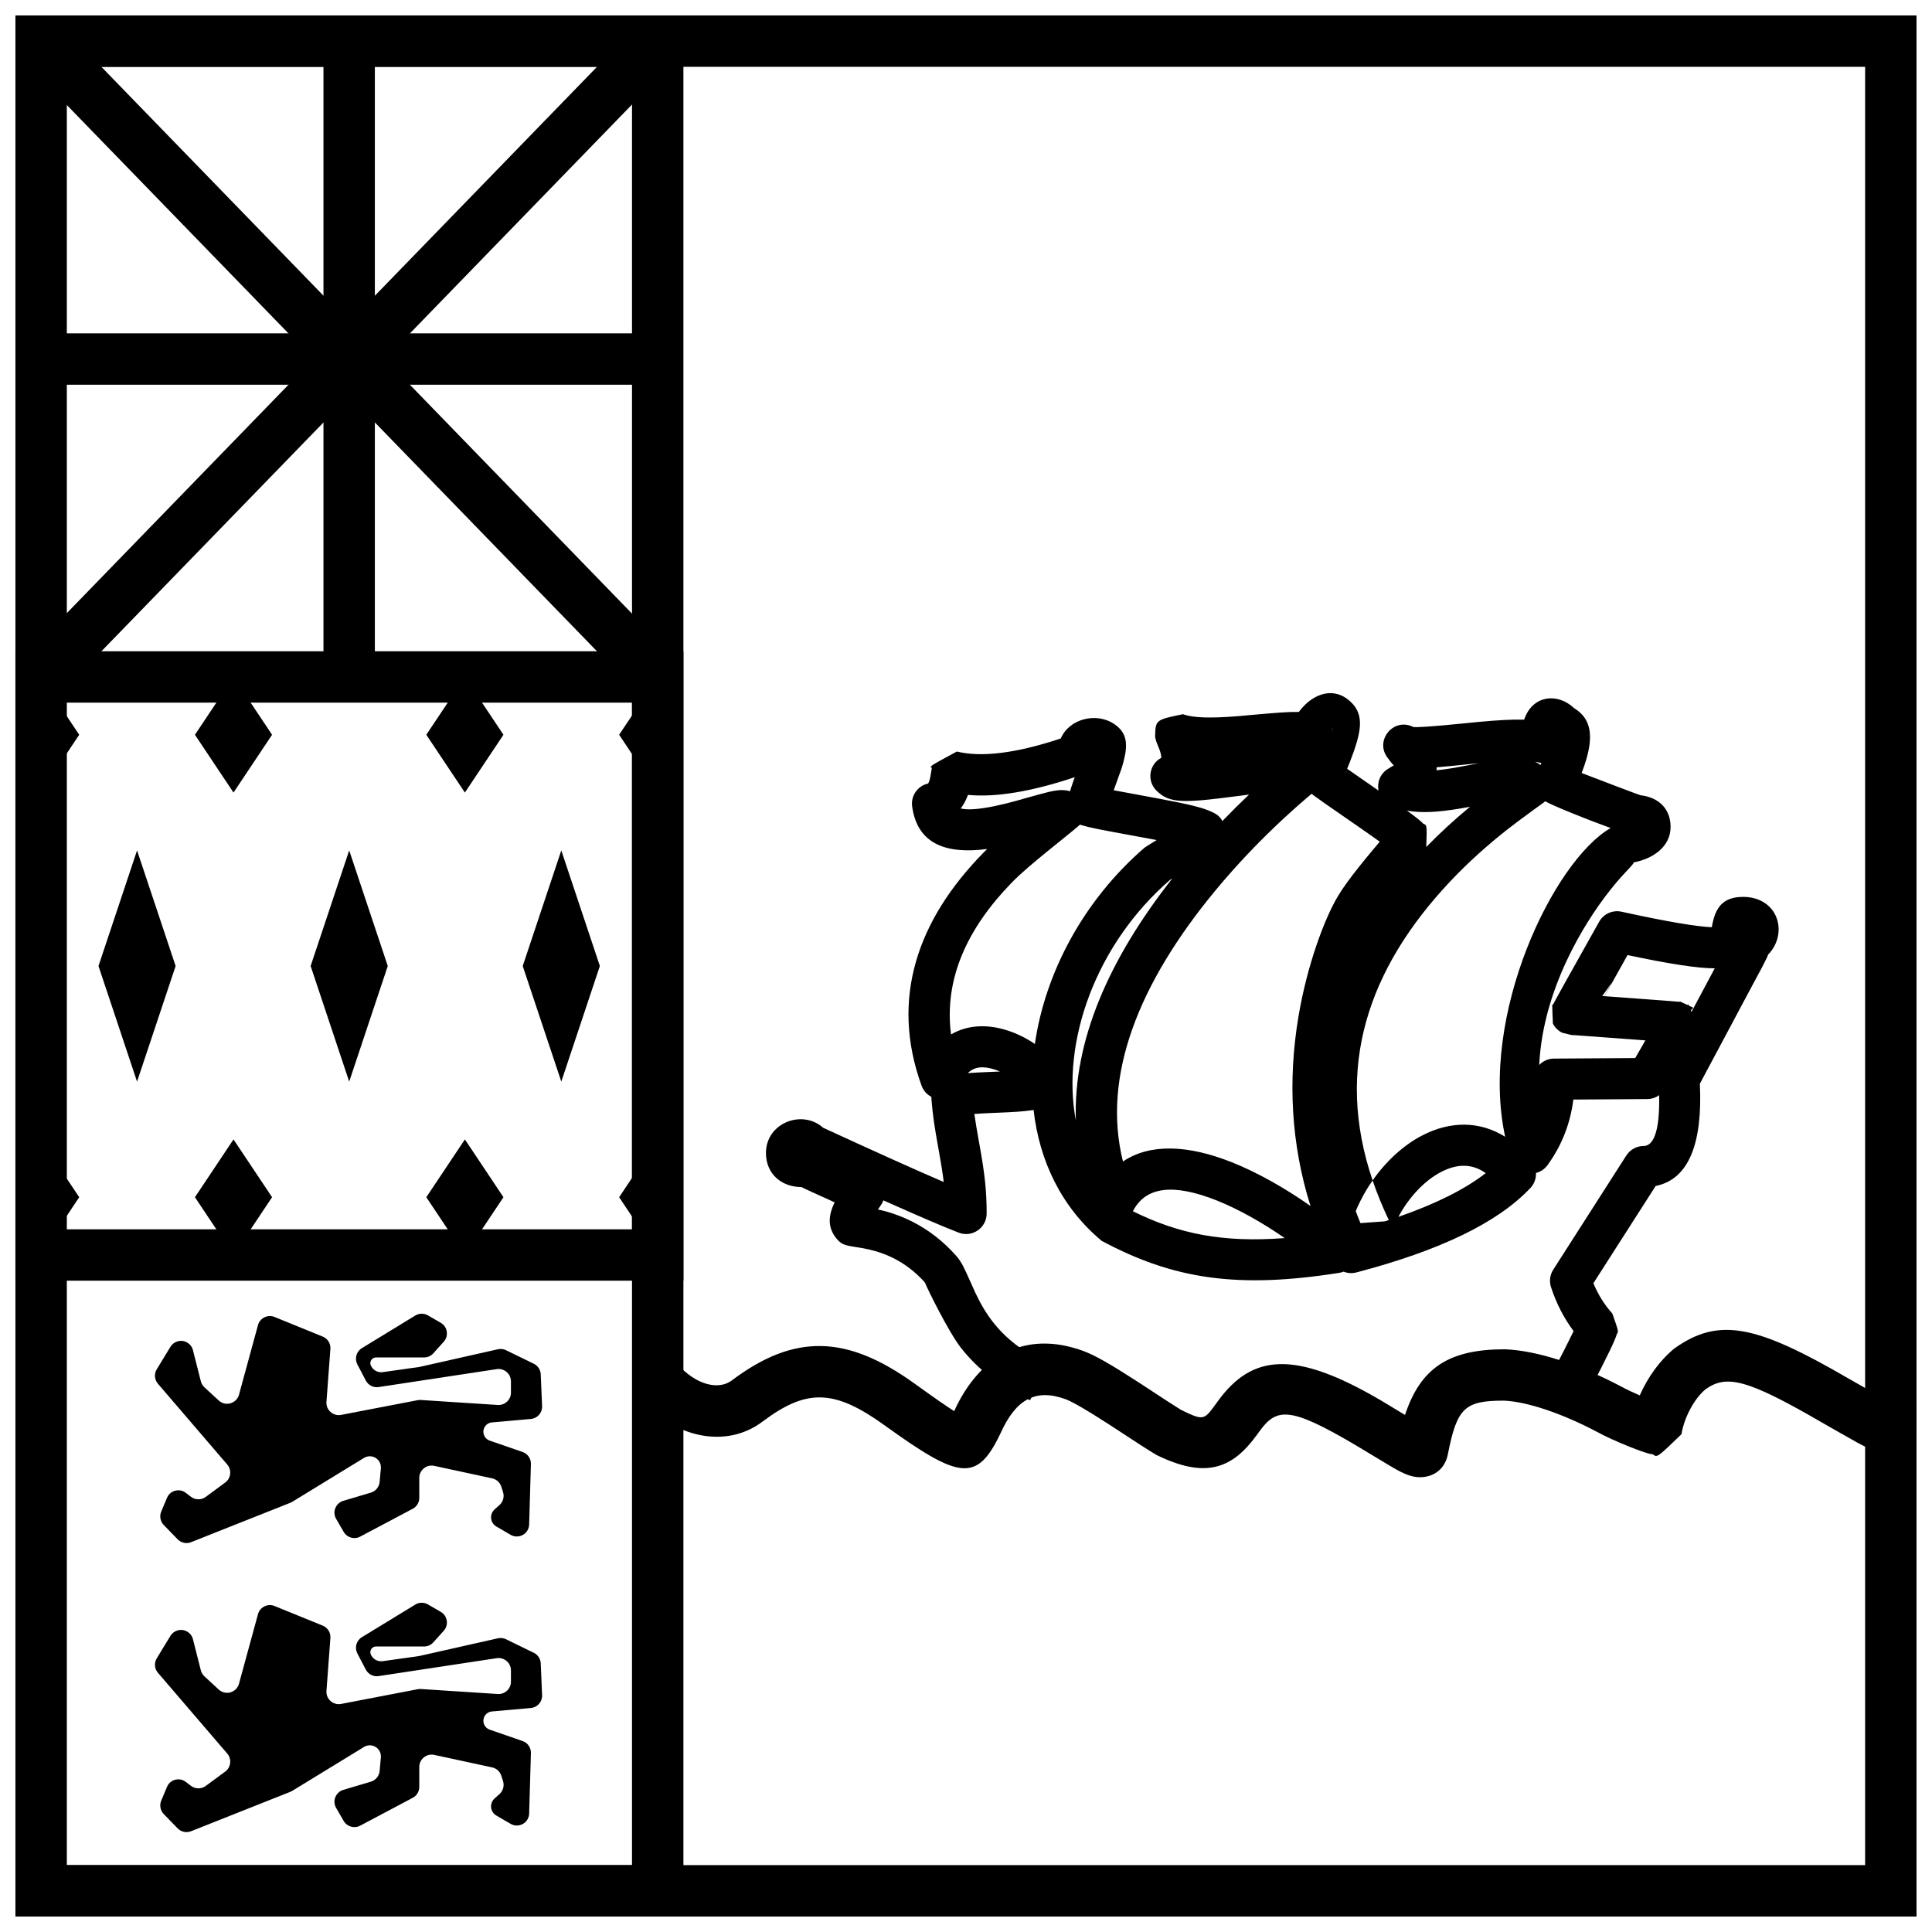 <?xml version="1.0" encoding="UTF-8"?>
<!-- Uploaded to: ICON Repo, www.iconrepo.com, Generator: ICON Repo Mixer Tools -->
<svg width="800px" height="800px" version="1.1" viewBox="144 144 512 512" xmlns="http://www.w3.org/2000/svg">
 <defs>
  <clipPath id="d">
   <path d="m313 496h338.9v40h-338.9z"/>
  </clipPath>
  <clipPath id="c">
   <path d="m148.09 148.09h503.81v503.81h-503.81z"/>
  </clipPath>
  <clipPath id="b">
   <path d="m148.09 148.09h177.91v503.81h-177.91z"/>
  </clipPath>
  <clipPath id="a">
   <path d="m148.09 316h177.91v168h-177.91z"/>
  </clipPath>
 </defs>
 <g clip-path="url(#d)">
  <path d="m651.89 516.43c0 0.457 0.012 2.184 0.012 2.594-0.004 1.141-0.043 1.965-0.172 2.82-0.648 4.238-3.863 7.543-8.75 7.051-2.055-0.203-3.766-0.953-6.836-2.625-1.492-0.812-9.531-5.418-8.988-5.106-20.172-11.73-25.605-12.957-31.18-8.984-2.887 2.371-5.66 7.414-6.367 11.898-6.43 6.219-6.43 6.219-7.578 5.34-0.773-0.125-0.773-0.125-1.195-0.234-0.742-0.211-0.742-0.211-1.477-0.461-0.984-0.336-2.262-0.816-3.621-1.363-3.211-1.289-6.348-2.707-8.422-3.856-9.531-5.043-18.793-8.074-24.746-8.32-10.398-0.004-12.438 1.887-14.859 14.148-0.887 4.902-5.258 6.832-9.281 5.934-1.434-0.32-2.766-0.93-4.582-1.938-1.473-0.82-8.789-5.289-10.68-6.402-17.418-10.254-20.844-9.867-25.402-3.609-0.367 0.504-0.367 0.504-0.758 1.043-6.543 8.996-13.652 11.508-26.473 5.246-2.195-1.289-5.109-3.188-11.473-7.367-0.602-0.395-0.602-0.395-1.203-0.781-5.801-3.75-9.664-6.004-11.531-6.68-7.965-2.883-13.145 0.117-17.176 9.051-6.273 13.199-10.938 12.145-30.758-2.129-13.289-9.566-20.613-9.746-32.242-1.016-9.805 7.434-23.594 4.316-32.961-6.312l10.215-9.004c5.059 5.738 11.055 7.094 14.547 4.445 16.574-12.445 30.426-12.105 48.398 0.84 5.352 3.852 8.586 6.098 10.512 7.309 6.656-14.633 18.699-21.562 34.102-15.988 3.231 1.172 7.508 3.664 14.285 8.047l1.242 0.805c6.445 4.234 9.059 5.934 10.473 6.789 5.867 2.856 6.094 2.777 9.031-1.262 0.367-0.508 0.367-0.508 0.766-1.055 9.035-12.402 20.27-13.668 43.312-0.105 1.172 0.688 3.887 2.336 6.269 3.777 4.18-12.574 11.711-17.406 26.508-17.395 8.547 0.348 19.656 3.981 30.945 9.953 1.156 0.641 2.871 1.449 4.762 2.262 2.094-4.777 5.309-9.273 9.133-12.406 11.844-8.48 21.836-6.223 46.254 7.977 9.391 5.34 10.625 6.012 10.391 5.988-1.523-0.152-2.871 0.312-3.91 1.082z"/>
 </g>
 <g clip-path="url(#c)">
  <path d="m161.71 161.71v476.57h476.57v-476.57zm490.19-13.617v503.81h-503.81v-503.81z"/>
 </g>
 <path d="m571.3 492.12c1.66 4.758 1.66 4.758 1.168 5.438-0.223 0.703-0.223 0.703-0.465 1.309-0.305 0.754-0.762 1.754-1.379 3.039-1.176 2.453-2.977 6.012-5.414 10.703l-9.668-5.023c2.391-4.598 4.144-8.066 5.262-10.391 0.074-0.156 0.145-0.305 0.211-0.445-2.574-3.441-4.57-7.332-5.981-11.641-0.508-1.555-0.293-3.254 0.59-4.633l19.379-30.27c1-1.562 2.731-2.508 4.586-2.508 2.535 0 4.312-3.707 4.102-13.469-0.906 0.656-2.004 1.027-3.156 1.035l-19.578 0.129c-0.812 6.398-3.094 12.215-6.844 17.371-0.805 1.109-1.898 1.797-3.062 2.086 0.062 1.43-0.434 2.871-1.477 3.977-8.719 9.246-24.07 16.598-46.113 22.379-1.156 0.305-2.34 0.215-3.391-0.203-0.367 0.141-0.762 0.25-1.18 0.316-26.918 4.262-43.965 1.684-62.922-8.477-10.691-8.895-16.539-21.215-18.059-34.691-0.234 0.035-0.477 0.07-0.719 0.105-2.191 0.312-4.406 0.449-9.031 0.641l-0.469 0.016c-2.242 0.094-4.074 0.195-5.477 0.289 0.27 1.945 0.633 4.106 1.16 7.035 0.109 0.605 0.109 0.605 0.219 1.215 1.352 7.527 1.879 11.961 1.879 18.133 0 3.828-3.844 6.461-7.414 5.078-4.109-1.59-10.75-4.438-19.941-8.555-0.16 0.441-0.383 0.871-0.672 1.277-0.281 0.402-0.543 0.785-0.777 1.145 0.918 0.199 1.758 0.398 2.352 0.57 4.508 1.305 8.797 3.375 12.828 6.488 1.969 1.52 3.828 3.262 5.574 5.238 0.652 0.738 1.203 1.574 1.746 2.566 0.695 1.289 3.008 6.57 3.269 7.121 1.438 3.051 2.914 5.562 4.789 7.945 3.434 4.359 7.973 7.922 14.168 10.652l-4.398 9.969c-7.844-3.461-13.805-8.137-18.328-13.883-3.266-4.148-9.039-15.902-9.562-17.328-1.238-1.387-2.547-2.602-3.918-3.66-2.883-2.227-5.941-3.703-9.195-4.644-1.211-0.352-2.383-0.609-3.664-0.832-0.441-0.074-2.402-0.379-2.867-0.469-1.922-0.383-2.758-0.672-4.074-2.402-2.023-2.777-1.902-5.668-0.207-9.234-5.281-2.422-8.977-4.039-8.711-4.039-5.465 0-9.484-3.582-9.484-9.027 0-7.981 9.605-11.668 15.16-6.695 13.91 6.406 24.574 11.203 31.953 14.375-0.273-2.281-0.672-4.769-1.227-7.867-0.109-0.602-0.109-0.602-0.219-1.207-1.035-5.766-1.496-8.836-1.816-12.984-0.016-0.172-0.02-0.348-0.016-0.516-1.137-0.582-2.09-1.578-2.606-2.992-8.391-23.133-0.953-43.91 16.223-61.504 0.387-0.395 0.777-0.789 1.168-1.176-10.977 1.43-18.508-1.355-19.875-11.285-0.387-2.812 1.445-5.449 4.215-6.062 0.02-0.004 0.117-0.109 0.355-0.754 0.316-0.852 1-5.688 0.59-3.359-0.582-0.441-0.582-0.441 6.684-4.371 6.422 1.586 15.648 0.5 27.547-3.461 2.191-5.191 9.426-7.09 14.254-3.766 3.375 2.324 3.5 5.41 2.453 9.57-0.441 1.758-0.59 2.18-2.387 7.102-0.145 0.398-0.223 0.617-0.297 0.816 1.953 0.371 4.68 0.875 8.672 1.609 1.406 0.258 1.406 0.258 2.801 0.516 4.293 0.805 7.309 1.418 9.633 1.992 1.488 0.371 2.668 0.715 3.602 1.078 2.055 0.793 3.402 1.512 4.078 2.977 2.332-2.426 4.699-4.769 7.082-7.027-0.59 0.078-1.223 0.16-1.902 0.25-0.363 0.047-0.363 0.047-0.73 0.094-14.82 1.938-18.438 2.09-21.941-1.43-2.551-2.562-1.938-6.859 1.23-8.609 0.188-0.102 0.086 0.082 0.086-0.145 0-0.508-0.172-1.258-0.516-2.18-0.148-0.395-0.312-0.793-0.648-1.605-0.188-0.445-0.188-0.445-0.473-1.59 0.086-4.594 0.086-4.594 7.391-6.086 2.578 0.977 7.164 1.109 14.445 0.531 1.133-0.09 2.234-0.188 3.949-0.348 6.031-0.551 9.66-0.832 12.297-0.777 0.473-0.648 1.008-1.266 1.59-1.84 3.305-3.25 7.922-4.527 11.816-1.156 3.766 3.258 3.32 7.316 1.094 13.68-0.293 0.836-0.617 1.699-0.992 2.641-0.77 1.934-1.25 3.133-1.512 3.625 0.793-1.805 1.102-1.621-0.203-2.586-0.203-0.16 0.434 0.289 1.211 0.836 1.195 0.836 6.984 4.848 8.125 5.637-0.43-2.117 0.387-4.457 2.496-5.75 1.227-0.75 1.723-1.105 1.91-0.965-0.27 0.406-0.844-0.449-2.019-1.988-3.504-4.598 1.621-10.77 6.785-8.164 0.352 0.176 4.418-0.023 13.477-0.945 1.898-0.191 2.703-0.273 3.832-0.379 4.938-0.461 8.855-0.688 12.102-0.609 0.07-0.211 0.148-0.414 0.227-0.617 2.394-5.91 8.715-6.5 13.059-2.394 4.703 2.863 4.914 7.621 3.172 13.594-0.328 1.133-0.734 2.297-1.219 3.555 5.34 2.051 15.297 5.871 15.691 5.914 4.773 0.586 7.879 3.59 7.879 8.391 0 5.098-4.449 8.402-9.914 9.422 0.75-0.145-2.031 2.414-4.519 5.371-4.082 4.852-8.133 10.859-11.484 17.363-5.258 10.191-8.387 20.605-8.902 30.922 0.984-1.035 2.371-1.684 3.91-1.695l21.535-0.141c1.012-1.754 1.91-3.316 2.699-4.688-1.57-0.117-3.375-0.25-5.477-0.402l-0.301-0.023c-5.336-0.391-5.336-0.391-9.793-0.719-1.898-0.141-1.898-0.141-3.258-0.242-0.727 0.008-0.727 0.008-3.238-0.645-1.055-0.52-1.914-1.363-2.449-2.41-0.223-5.316-0.223-5.316-0.008-4.961 0.105-0.215 0.105-0.215 0.215-0.418 0.246-0.461 0.246-0.461 0.602-1.117 0.512-0.934 1.273-2.316 2.293-4.152 2.031-3.648 5.086-9.102 9.16-16.359 1.176-2.09 3.578-3.168 5.922-2.652 11.84 2.609 20.035 3.973 23.926 4.113 0.863-5.035 2.738-8.039 8.32-8.039 4.519 0 8.074 2.418 9.113 6.398 0.82 3.144-0.195 6.629-2.617 9 0.66-0.598-3.519 7.023-4.019 7.957-3.18 5.922-7.832 14.641-13.957 26.16 0.738 15.527-2.781 25.301-11.715 27.098l-16.504 25.777c1.266 3.047 2.945 5.723 5.043 8.051zm-54.004-132.98c1.184 0.867 2.098 1.566 2.766 2.121 0.551 0.465 0.551 0.465 1.141 1.047 0.945 0.344 0.992 0.359 0.766 6.16 3.715-3.816 7.586-7.344 11.598-10.664-0.98 0.184-1.836 0.336-2.695 0.48-5.727 0.953-10.227 1.238-14.023 0.531 0.156 0.109 0.305 0.219 0.449 0.324zm4.633 10.277c-0.102 0.156-5.398 6.324-7.844 9.328-0.559 0.691-0.559 0.691-1.113 1.379-2.391 2.996-4.16 5.414-5.066 6.969-2.894 4.867-7.035 15.918-9.086 28.289-3.223 19.426-1.109 39.164 8.156 58.176l-6.277-2.883c5.039-1.32 9.668-2.723 13.895-4.191-0.871 1.637-1.594 3.348-2.137 5.078-1.477 4.719-7.973 5.188-10.109 0.73-18.68-38.945-9.152-73.254 17.922-102.05 0.562-0.598 1.129-1.188 1.699-1.773-0.012 0.301-0.023 0.617-0.039 0.949zm15.801 85.473c-3.606-2.555-7.539-2.535-11.824-0.309-4.418 2.293-8.582 6.75-11.312 11.902 10.008-3.484 17.727-7.371 23.137-11.594zm-37.535-105.26c-0.18 0.336-0.258 0.34-0.258 0.02 0-0.984 0.332-1.359 0.609-1.539zm-46.086 27.516c-19.836 17.172-28.914 43.141-24.996 63.781-0.727-21.18 8.82-42.824 25.535-64.094-0.332 0.195-0.539 0.316-0.539 0.312zm30.348 94.957c-5.738-3.984-12.184-7.656-18.016-9.973-11.445-4.539-18.785-3.699-22.16 2.769-0.02 0.031-0.035 0.062-0.051 0.094 12.129 6.004 23.848 8.367 40.227 7.109zm-77.207-44.066 0.461-0.02c0.449-0.016 0.875-0.035 1.273-0.055-0.48-0.211-0.969-0.398-1.457-0.551-3.027-0.949-5.309-0.746-7.043 0.977 1.719-0.133 3.898-0.234 6.766-0.352zm40.047-59.379c0.34-0.254 1.773-1.145 3.231-2.031-0.605-0.117-1.242-0.234-1.914-0.363-1.371-0.254-1.371-0.254-2.762-0.508-11.141-2.047-12.703-2.348-15.172-3.062-0.156-0.047-0.309-0.098-0.457-0.156-3.578 3.152-13.422 10.57-17.988 15.25-11.93 12.219-18.098 25.656-16.203 40.352 4.215-2.477 9.375-2.809 14.754-1.121 2.625 0.82 5.207 2.098 7.465 3.648 2.723-18.812 12.82-37.973 29.047-52.008zm-18.762-17.898c0.133-0.375 0.211-0.602 0.281-0.797-11.418 3.824-21.023 5.402-28.289 4.691-0.496 1.336-1.129 2.539-1.926 3.594 1.723 0.445 4.598 0.277 9.004-0.625 1.848-0.379 3.805-0.867 6.172-1.52-1.879 0.516 6.629-1.895 8.211-2.25 1.516-0.348 2.684-0.516 3.82-0.465 0.602 0.027 1.195 0.121 1.766 0.285 0.27-0.898 0.59-1.855 0.961-2.914zm59.539 62.84c2.277-13.734 6.898-26.062 10.445-32.031 1.223-2.102 3.242-4.856 5.941-8.238 0.59-0.734 0.59-0.734 1.176-1.457 1.176-1.445 2.691-3.254 4.019-4.816-1.645-1.184-3.738-2.652-6.508-4.57l-0.02-0.016c1.598 1.109-6.699-4.633-8.184-5.672-1.188-0.836-2.078-1.473-2.723-1.949-0.344-0.258-0.453-0.344-0.633-0.484-0.238 0.199-0.48 0.406-1.07 0.906-1.906 1.621-3.875 3.359-6.023 5.348-6.309 5.832-12.535 12.285-18.348 19.309-20.375 24.609-30.188 49.207-24.551 71.875 7.219-4.856 17.328-4.375 28.863 0.207 6.863 2.723 14.289 6.977 20.836 11.586-5.211-16.551-5.973-33.414-3.223-49.996zm9.324-75.543c-0.094-0.301-0.281-0.773-0.617-1.543 0.09 0.207 0.168 0.414 0.23 0.617zm73.434 25.375c-6.305-2.285-14.938-5.742-17.355-7.082-0.137 0.129-0.277 0.254-0.426 0.367 0.258-0.199-6.281 4.512-9.355 6.922-5.457 4.277-10.633 8.902-15.488 14.066-21.699 23.078-30.59 49.273-20.449 79.121 3.543-5.066 8.117-9.309 13.129-11.91 7.492-3.891 15.285-3.856 21.992 0.336-6.961-32.203 12.801-73.051 27.953-81.82zm-68.77 104.88 10.105-0.727c-1.742-3.641-3.211-7.223-4.41-10.758-2.465 3.523-4.43 7.441-5.695 11.484zm50.414-122.11c-0.191-0.027-0.387-0.066-0.582-0.117-0.34-0.086-0.711-0.16-1.121-0.227 0.539 0.234 1.039 0.52 1.492 0.859 0.07-0.172 0.141-0.344 0.211-0.516zm-19.395 0.34c-3.434 0.352-6.156 0.621-8.355 0.801-0.004 0.07-0.004 0.141-0.004 0.211-0.004 0.195-0.016 0.387-0.031 0.578 1.316-0.125 2.777-0.32 4.387-0.59 1.281-0.215 2.578-0.453 4.41-0.809 0.91-0.18 1.723-0.336 2.457-0.477-0.738 0.07-1.52 0.148-2.863 0.285zm59.188 65.613c2.551-4.793 4.562-8.566 6.156-11.539-4.559 0-12.098-1.176-23.109-3.512-2.488 4.438-4.519 8.07-6.094 10.895 1.426 0.102 2.723 0.199 5.84 0.426l0.301 0.023c4.246 0.309 7.301 0.539 9.621 0.715 1.863 0.145 1.863 0.145 3.199 0.254 0.555 0.047 0.555 0.047 0.969 0.082-0.078-0.172-0.094-0.199 2.074 0.836l0.129-0.262c0.059 0.137 0.121 0.273 0.18 0.406 0.355 0.172 0.762 0.367 1.227 0.59l-0.668 0.684c0.059 0.137 0.117 0.27 0.176 0.402zm-23.672-4.203c0.203 0.016 0.395 0.027 0.586 0.043 3.269-5.957 1.547-2.805-0.586-0.043z"/>
 <g clip-path="url(#b)">
  <path d="m161.58 161.71v476.57h149.91v-476.57zm163.53-13.617v503.81h-177.14v-503.81z"/>
 </g>
 <g clip-path="url(#a)">
  <path d="m161.58 330.21v139.57h149.91v-139.57zm163.53-13.617v166.8h-177.14v-166.8z"/>
 </g>
 <path d="m159.66 328.15-9.773-9.484 163.53-168.5 9.77 9.484z"/>
 <path d="m323.18 318.66-9.77 9.484-163.53-168.5 9.773-9.484z"/>
 <path d="m318.3 232.34v13.617h-163.53v-13.617z"/>
 <path d="m243.34 323.41h-13.617v-168.5h13.617z"/>
 <path d="m236.54 430.64 10.223-30.637-10.223-30.637-10.219 30.637z"/>
 <path d="m180.32 430.64 10.223-30.637-10.223-30.637-10.219 30.637z"/>
 <path d="m292.75 430.64 10.219-30.637-10.219-30.637-10.223 30.637z"/>
 <path d="m194.6 540.66-1.383-1.055c-1.426-1.086-3.457-0.812-4.543 0.609-0.168 0.219-0.305 0.461-0.41 0.715l-1.539 3.668c-0.504 1.207-0.242 2.598 0.668 3.539l3.688 3.801c0.922 0.949 2.324 1.25 3.551 0.762l26.312-10.449c0.172-0.066 0.34-0.152 0.5-0.25l19.035-11.648c1.379-0.844 3.188-0.41 4.031 0.973 0.332 0.535 0.477 1.164 0.422 1.793l-0.324 3.602c-0.117 1.332-1.039 2.457-2.32 2.84l-7.32 2.18c-1.727 0.516-2.711 2.336-2.199 4.062 0.074 0.246 0.176 0.484 0.305 0.707l2.008 3.465c0.879 1.523 2.805 2.074 4.359 1.25l13.934-7.383c1.066-0.566 1.738-1.676 1.738-2.887v-5.293c0-1.805 1.461-3.269 3.266-3.269 0.234 0 0.465 0.023 0.691 0.074l15.352 3.316c1.145 0.246 2.07 1.086 2.426 2.199l0.461 1.441c0.391 1.23 0.023 2.574-0.941 3.434l-1.301 1.16c-1.156 1.031-1.258 2.801-0.23 3.957 0.199 0.223 0.43 0.41 0.684 0.559l3.801 2.211c1.562 0.906 3.562 0.379 4.469-1.184 0.273-0.469 0.426-1 0.441-1.547l0.465-16.031c0.039-1.43-0.852-2.719-2.199-3.184l-8.723-3.016c-1.297-0.449-1.988-1.867-1.539-3.164 0.32-0.926 1.156-1.578 2.133-1.664l10.316-0.914c1.742-0.152 3.055-1.648 2.977-3.394l-0.359-8.438c-0.051-1.199-0.754-2.273-1.836-2.797l-7.367-3.59c-0.668-0.324-1.426-0.414-2.148-0.25l-20.707 4.664c-0.086 0.02-0.176 0.035-0.262 0.047l-9.547 1.348c-1.34 0.191-2.641-0.543-3.168-1.785-0.328-0.77 0.031-1.66 0.801-1.988 0.188-0.078 0.387-0.121 0.594-0.121h12.738c0.926 0 1.809-0.395 2.43-1.082l2.773-3.078c1.207-1.344 1.102-3.41-0.242-4.617-0.168-0.152-0.352-0.285-0.551-0.398l-3.406-1.973c-1.035-0.602-2.316-0.586-3.34 0.039l-14.168 8.652c-1.469 0.898-1.988 2.785-1.188 4.309l2.25 4.289c0.648 1.23 2.004 1.918 3.383 1.711l31.305-4.754c1.785-0.27 3.453 0.957 3.723 2.742 0.023 0.16 0.039 0.324 0.039 0.488v3.008c0 1.805-1.465 3.266-3.269 3.266-0.07 0-0.141 0-0.211-0.004l-20.398-1.324c-0.273-0.02-0.555 0-0.828 0.051l-20.309 3.902c-1.773 0.34-3.484-0.82-3.828-2.594-0.051-0.281-0.07-0.57-0.047-0.859l1.043-14.027c0.105-1.414-0.711-2.734-2.023-3.269l-12.785-5.207c-1.672-0.68-3.578 0.121-4.258 1.793-0.051 0.121-0.094 0.246-0.125 0.375l-5.031 18.434c-0.477 1.738-2.269 2.766-4.012 2.293-0.508-0.141-0.973-0.398-1.355-0.754l-3.793-3.496c-0.465-0.43-0.797-0.984-0.953-1.598l-2.09-8.246c-0.445-1.75-2.223-2.809-3.973-2.363-0.828 0.211-1.543 0.738-1.988 1.469l-3.633 5.965c-0.734 1.211-0.609 2.754 0.312 3.828l18.379 21.422c1.172 1.371 1.016 3.434-0.355 4.609-0.059 0.051-0.121 0.102-0.188 0.148l-5.164 3.809c-1.168 0.863-2.766 0.852-3.922-0.031z"/>
 <path d="m194.6 617.26-1.383-1.055c-1.426-1.086-3.457-0.812-4.543 0.609-0.168 0.219-0.305 0.461-0.41 0.715l-1.539 3.668c-0.504 1.207-0.242 2.598 0.668 3.539l3.688 3.801c0.922 0.949 2.324 1.25 3.551 0.762l26.312-10.449c0.172-0.07 0.34-0.152 0.5-0.25l19.035-11.648c1.379-0.848 3.188-0.41 4.031 0.973 0.332 0.535 0.477 1.164 0.422 1.793l-0.324 3.602c-0.117 1.332-1.039 2.457-2.32 2.84l-7.32 2.18c-1.727 0.516-2.711 2.332-2.199 4.062 0.074 0.246 0.176 0.484 0.305 0.707l2.008 3.465c0.879 1.52 2.805 2.074 4.359 1.25l13.934-7.383c1.066-0.566 1.738-1.676 1.738-2.887v-5.297c0-1.805 1.461-3.266 3.266-3.266 0.234 0 0.465 0.023 0.691 0.074l15.352 3.316c1.145 0.246 2.07 1.082 2.426 2.199l0.461 1.441c0.391 1.227 0.023 2.574-0.941 3.434l-1.301 1.16c-1.156 1.027-1.258 2.801-0.23 3.957 0.199 0.223 0.43 0.41 0.684 0.559l3.801 2.211c1.562 0.906 3.562 0.379 4.469-1.184 0.273-0.469 0.426-1.004 0.441-1.547l0.465-16.035c0.039-1.426-0.852-2.715-2.199-3.18l-8.723-3.019c-1.297-0.449-1.988-1.863-1.539-3.16 0.32-0.926 1.156-1.578 2.133-1.664l10.316-0.914c1.742-0.152 3.055-1.648 2.977-3.394l-0.359-8.438c-0.051-1.199-0.754-2.273-1.836-2.797l-7.367-3.594c-0.668-0.324-1.426-0.41-2.148-0.25l-20.707 4.664c-0.086 0.02-0.176 0.039-0.262 0.051l-9.547 1.348c-1.34 0.188-2.641-0.543-3.168-1.789-0.328-0.77 0.031-1.656 0.801-1.984 0.188-0.082 0.387-0.121 0.594-0.121h12.738c0.926 0 1.809-0.395 2.43-1.082l2.773-3.082c1.207-1.34 1.102-3.406-0.242-4.613-0.168-0.152-0.352-0.285-0.551-0.402l-3.406-1.969c-1.035-0.602-2.316-0.586-3.34 0.039l-14.168 8.652c-1.469 0.898-1.988 2.785-1.188 4.309l2.25 4.285c0.648 1.234 2.004 1.922 3.383 1.711l31.305-4.75c1.785-0.27 3.453 0.957 3.723 2.742 0.023 0.16 0.039 0.324 0.039 0.488v3.004c0 1.805-1.465 3.269-3.269 3.269-0.07 0-0.141-0.004-0.211-0.008l-20.398-1.324c-0.273-0.016-0.555 0-0.828 0.055l-20.309 3.902c-1.773 0.34-3.484-0.82-3.828-2.594-0.051-0.285-0.07-0.574-0.047-0.859l1.043-14.031c0.105-1.414-0.711-2.734-2.023-3.269l-12.785-5.203c-1.672-0.684-3.578 0.121-4.258 1.793-0.051 0.121-0.094 0.246-0.125 0.371l-5.031 18.434c-0.477 1.742-2.269 2.769-4.012 2.293-0.508-0.137-0.973-0.395-1.355-0.75l-3.793-3.496c-0.465-0.43-0.797-0.984-0.953-1.602l-2.09-8.242c-0.445-1.75-2.223-2.809-3.973-2.363-0.828 0.211-1.543 0.738-1.988 1.469l-3.633 5.965c-0.734 1.211-0.609 2.754 0.312 3.828l18.379 21.422c1.172 1.367 1.016 3.434-0.355 4.609-0.059 0.051-0.121 0.102-0.188 0.148l-5.164 3.809c-1.168 0.863-2.766 0.852-3.922-0.031z"/>
 <path d="m154.77 354.04 10.223-15.32-10.223-15.316z"/>
 <path d="m205.88 354.04 10.223-15.32-10.223-15.316-10.219 15.316z"/>
 <path d="m267.2 354.04 10.219-15.32-10.219-15.316-10.223 15.316z"/>
 <path d="m318.3 354.04v-30.637l-10.223 15.316z"/>
 <path d="m154.77 476.59 10.223-15.316-10.223-15.32z"/>
 <path d="m205.88 476.59 10.223-15.316-10.223-15.32-10.219 15.32z"/>
 <path d="m267.2 476.59 10.219-15.316-10.219-15.32-10.223 15.32z"/>
 <path d="m318.3 476.59v-30.637l-10.223 15.32z"/>
</svg>